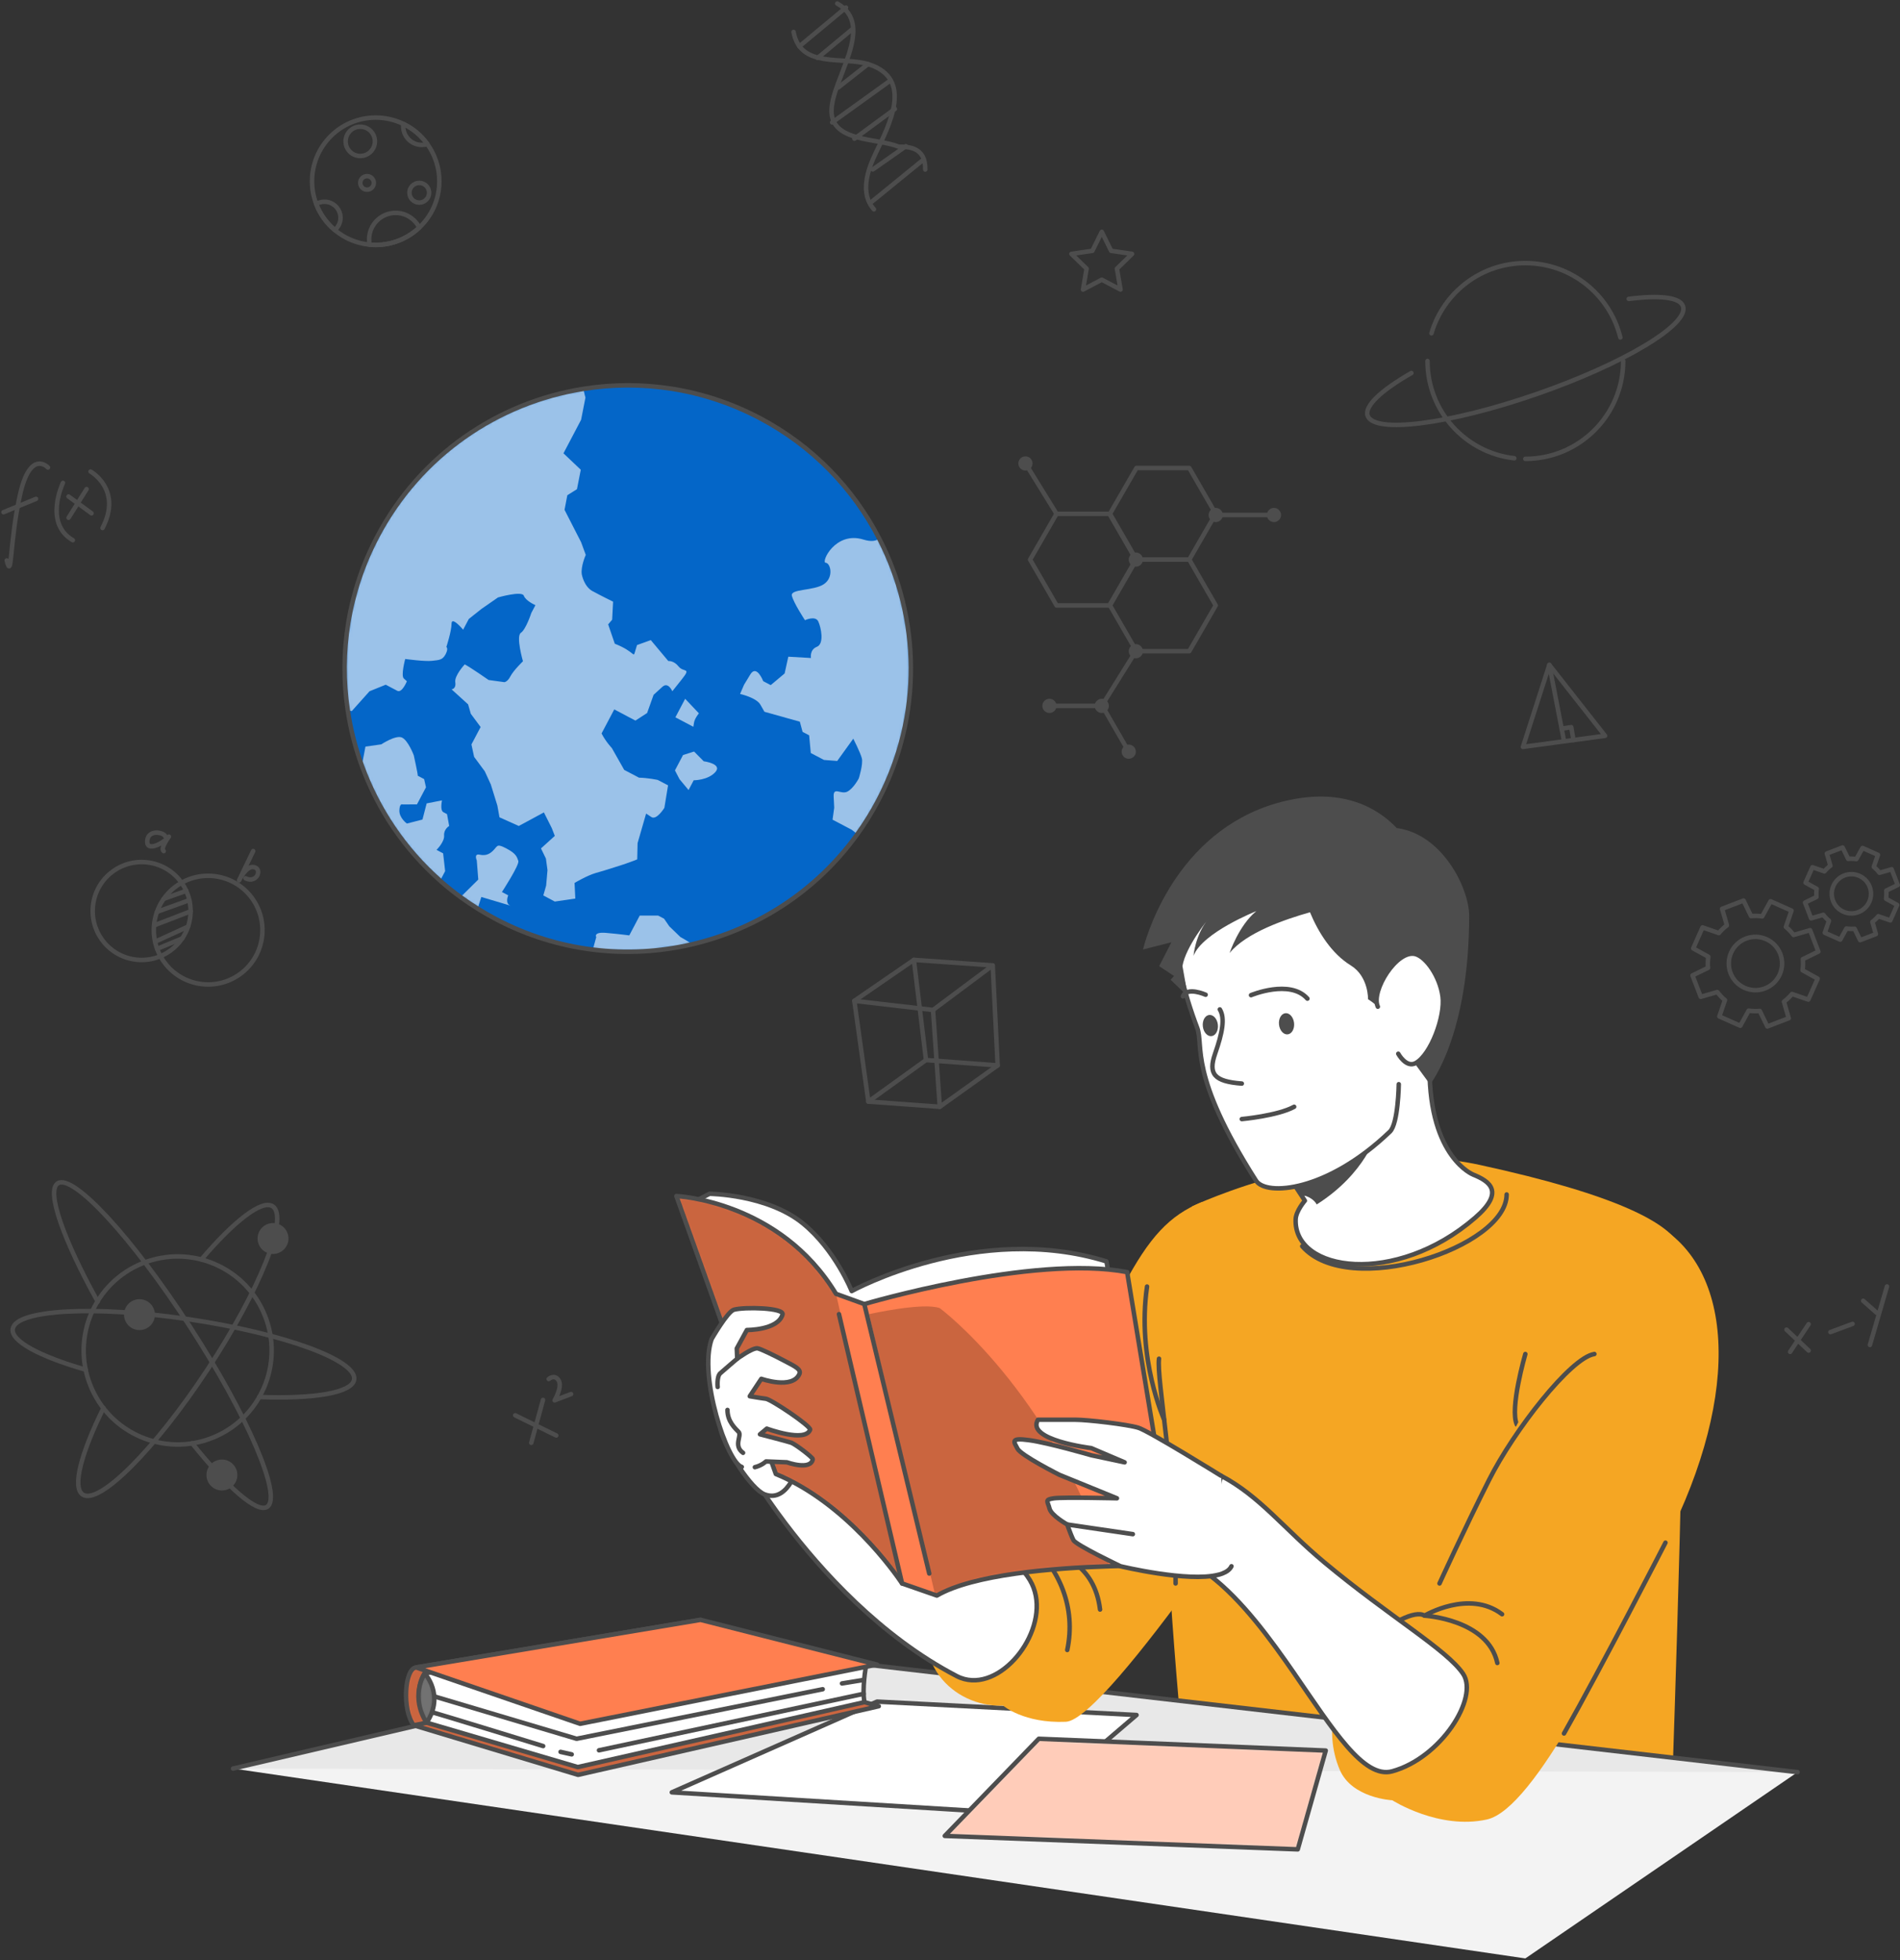 <svg width="542" height="559" viewBox="0 0 542 559" fill="none" xmlns="http://www.w3.org/2000/svg">
<rect x="0" y="0" width="542" height="559" fill="#333333" stroke="none"/>
<path d="M1.929 159.824C3.44 165.805 2.696 154.795 5.657 141.324C8.617 127.852 13.687 133.316 13.687 133.316" stroke="#4D4D4D" stroke-width="1.28" stroke-miterlimit="10" stroke-linecap="round" stroke-linejoin="round"/>
<path d="M1 146.062L10.281 142.256" stroke="#4D4D4D" stroke-width="1.28" stroke-miterlimit="10" stroke-linecap="round" stroke-linejoin="round"/>
<path d="M17.957 137.694C17.957 137.694 12.409 149.166 20.773 154.043" stroke="#4D4D4D" stroke-width="1.28" stroke-miterlimit="10" stroke-linecap="round" stroke-linejoin="round"/>
<path d="M25.827 134.467C25.827 134.467 34.985 139.555 29.248 150.568" stroke="#4D4D4D" stroke-width="1.28" stroke-miterlimit="10" stroke-linecap="round" stroke-linejoin="round"/>
<path d="M19.551 141.58L26.112 146.371" stroke="#4D4D4D" stroke-width="1.28" stroke-miterlimit="10" stroke-linecap="round" stroke-linejoin="round"/>
<path d="M24.697 139.47L19.562 147.643" stroke="#4D4D4D" stroke-width="1.28" stroke-miterlimit="10" stroke-linecap="round" stroke-linejoin="round"/>
<path d="M54.184 262.044C55.433 254.434 50.276 247.252 42.666 246.004C35.056 244.755 27.875 249.912 26.626 257.522C25.377 265.132 30.534 272.314 38.144 273.562C45.755 274.811 52.936 269.654 54.184 262.044Z" stroke="#4D4D4D" stroke-width="1.28" stroke-miterlimit="10" stroke-linecap="round" stroke-linejoin="round"/>
<path d="M68.41 277.822C61.46 282.814 51.779 281.225 46.787 274.275C41.795 267.325 43.383 257.644 50.334 252.652C57.284 247.66 66.965 249.248 71.957 256.199C76.949 263.149 75.36 272.83 68.41 277.822Z" stroke="#4D4D4D" stroke-width="1.28" stroke-miterlimit="10" stroke-linecap="round" stroke-linejoin="round"/>
<path d="M53.132 254.027L46.695 256.324" stroke="#4D4D4D" stroke-width="1.28" stroke-miterlimit="10" stroke-linecap="round" stroke-linejoin="round"/>
<path d="M54.025 256.68L44.784 260.022" stroke="#4D4D4D" stroke-width="1.28" stroke-miterlimit="10" stroke-linecap="round" stroke-linejoin="round"/>
<path d="M54.368 259.875L44.053 263.842" stroke="#4D4D4D" stroke-width="1.28" stroke-miterlimit="10" stroke-linecap="round" stroke-linejoin="round"/>
<path d="M53.635 264.242L44.232 268.539" stroke="#4D4D4D" stroke-width="1.28" stroke-miterlimit="10" stroke-linecap="round" stroke-linejoin="round"/>
<path d="M51.979 267.602L44.825 270.569" stroke="#4D4D4D" stroke-width="1.28" stroke-miterlimit="10" stroke-linecap="round" stroke-linejoin="round"/>
<path d="M47.153 238.513C46.748 237.3 42.222 236.439 42.001 239.789C41.781 243.14 46.778 240.356 48.179 238.572C48.179 238.572 45.609 242.024 46.7 242.705" stroke="#4D4D4D" stroke-width="1.28" stroke-miterlimit="10" stroke-linecap="round" stroke-linejoin="round"/>
<path d="M72.218 242.688L68.198 251.044C68.198 251.044 70.208 246.866 72.359 247.249C75.008 247.72 73.248 252.054 70.045 250.459" stroke="#4D4D4D" stroke-width="1.28" stroke-miterlimit="10" stroke-linecap="round" stroke-linejoin="round"/>
<path d="M509.623 379.156L515.938 385.131" stroke="#4D4D4D" stroke-width="1.28" stroke-miterlimit="10" stroke-linecap="round" stroke-linejoin="round"/>
<path d="M515.938 377.595L510.65 385.494" stroke="#4D4D4D" stroke-width="1.28" stroke-miterlimit="10" stroke-linecap="round" stroke-linejoin="round"/>
<path d="M522.148 379.862L528.465 377.515" stroke="#4D4D4D" stroke-width="1.28" stroke-miterlimit="10" stroke-linecap="round" stroke-linejoin="round"/>
<path d="M531.493 370.929L535.335 374.329" stroke="#4D4D4D" stroke-width="1.28" stroke-miterlimit="10" stroke-linecap="round" stroke-linejoin="round"/>
<path d="M538.279 366.842L533.415 383.537" stroke="#4D4D4D" stroke-width="1.28" stroke-miterlimit="10" stroke-linecap="round" stroke-linejoin="round"/>
<path d="M243.712 285.402L260.697 273.717L283.191 275.294L284.597 303.804L268.086 315.61L247.712 314.125L243.712 285.402Z" stroke="#4D4D4D" stroke-width="1.28" stroke-miterlimit="10" stroke-linecap="round" stroke-linejoin="round"/>
<path d="M247.712 314.125L264.155 302.285L284.597 303.804" stroke="#4D4D4D" stroke-width="1.28" stroke-miterlimit="10" stroke-linecap="round" stroke-linejoin="round"/>
<path d="M264.155 302.285L260.697 273.717" stroke="#4D4D4D" stroke-width="1.28" stroke-miterlimit="10" stroke-linecap="round" stroke-linejoin="round"/>
<path d="M243.712 285.402L266.157 288.002L283.191 275.294" stroke="#4D4D4D" stroke-width="1.28" stroke-miterlimit="10" stroke-linecap="round" stroke-linejoin="round"/>
<path d="M266.157 288.002L268.086 315.61" stroke="#4D4D4D" stroke-width="1.28" stroke-miterlimit="10" stroke-linecap="round" stroke-linejoin="round"/>
<path d="M441.964 189.594L434.439 212.98L457.86 209.819L441.964 189.594Z" stroke="#4D4D4D" stroke-width="1.28" stroke-miterlimit="10" stroke-linecap="round" stroke-linejoin="round"/>
<path d="M441.964 189.594L446.149 211.263" stroke="#4D4D4D" stroke-width="1.28" stroke-miterlimit="10" stroke-linecap="round" stroke-linejoin="round"/>
<path d="M445.479 207.79L448.218 207.355L448.856 211.034" stroke="#4D4D4D" stroke-width="1.28" stroke-miterlimit="10" stroke-linecap="round" stroke-linejoin="round"/>
<path d="M146.974 403.592L158.678 409.341" stroke="#4D4D4D" stroke-width="1.28" stroke-miterlimit="10" stroke-linecap="round" stroke-linejoin="round"/>
<path d="M154.9 399.205L151.551 411.429" stroke="#4D4D4D" stroke-width="1.28" stroke-miterlimit="10" stroke-linecap="round" stroke-linejoin="round"/>
<path d="M156.524 393.246C156.524 393.246 158.174 391.757 159.344 393.607C160.513 395.455 158.215 399.317 158.215 399.317L162.908 397.531" stroke="#4D4D4D" stroke-width="1.28" stroke-miterlimit="10" stroke-linecap="round" stroke-linejoin="round"/>
<path d="M238.829 1C250 7.277 237.2 22.637 237.2 31.597C237.2 40.557 250 39.277 256.4 41.837C258.96 41.837 264.08 41.837 263.941 48.347" stroke="#4D4D4D" stroke-width="1.28" stroke-miterlimit="10" stroke-linecap="round" stroke-linejoin="round"/>
<path d="M226.376 9.113C228.318 19.704 240.474 15.947 247.909 18.366C260.689 22.523 253.604 35.736 249.782 43.719C247.497 48.492 245.221 55.162 249.306 59.689" stroke="#4D4D4D" stroke-width="1.28" stroke-miterlimit="10" stroke-linecap="round" stroke-linejoin="round"/>
<path d="M228.01 13.22L241.334 2.151" stroke="#4D4D4D" stroke-width="1.28" stroke-miterlimit="10" stroke-linecap="round" stroke-linejoin="round"/>
<path d="M233.238 16.524L243.272 8.201" stroke="#4D4D4D" stroke-width="1.28" stroke-miterlimit="10" stroke-linecap="round" stroke-linejoin="round"/>
<path d="M239.134 24.942L247.61 18.284" stroke="#4D4D4D" stroke-width="1.28" stroke-miterlimit="10" stroke-linecap="round" stroke-linejoin="round"/>
<path d="M237.384 34.908L253.949 22.995" stroke="#4D4D4D" stroke-width="1.28" stroke-miterlimit="10" stroke-linecap="round" stroke-linejoin="round"/>
<path d="M243.728 39.554L255.272 31.077" stroke="#4D4D4D" stroke-width="1.28" stroke-miterlimit="10" stroke-linecap="round" stroke-linejoin="round"/>
<path d="M248.64 57.562L263.071 45.813" stroke="#4D4D4D" stroke-width="1.28" stroke-miterlimit="10" stroke-linecap="round" stroke-linejoin="round"/>
<path d="M248.997 48.318L258.413 41.701" stroke="#4D4D4D" stroke-width="1.28" stroke-miterlimit="10" stroke-linecap="round" stroke-linejoin="round"/>
<path d="M60.635 409.991C74.382 404.494 81.07 388.893 75.573 375.146C70.076 361.398 54.475 354.711 40.727 360.208C26.98 365.705 20.293 381.306 25.79 395.053C31.287 408.801 46.888 415.488 60.635 409.991Z" stroke="#4D4D4D" stroke-width="1.28" stroke-miterlimit="10" stroke-linecap="round" stroke-linejoin="round"/>
<path d="M57.442 359.152C66.784 348.187 74.729 341.973 77.794 343.993C82.446 347.06 74.087 367.948 59.122 390.646C44.158 413.346 28.255 429.26 23.604 426.193C20.539 424.173 23.12 414.421 29.516 401.512" stroke="#4D4D4D" stroke-width="1.28" stroke-miterlimit="10" stroke-linecap="round" stroke-linejoin="round"/>
<path d="M24.461 390.587C11.438 386.839 3.117 382.464 3.634 378.966C4.449 373.453 26.913 372.21 53.808 376.189C80.703 380.167 101.845 387.861 101.028 393.374C100.464 397.187 89.545 398.957 73.969 398.37" stroke="#4D4D4D" stroke-width="1.28" stroke-miterlimit="10" stroke-linecap="round" stroke-linejoin="round"/>
<path d="M27.878 371.175C18.051 353.436 13.136 339.596 16.47 337.436C20.845 334.604 37.764 352.958 54.262 378.434C70.76 403.908 80.586 426.856 76.211 429.69C73.319 431.564 64.936 424.168 54.817 411.573" stroke="#4D4D4D" stroke-width="1.28" stroke-miterlimit="10" stroke-linecap="round" stroke-linejoin="round"/>
<path d="M81.564 355.597C80.224 357.63 77.491 358.19 75.459 356.851C73.426 355.511 72.865 352.779 74.204 350.746C75.544 348.713 78.277 348.153 80.31 349.491C82.343 350.832 82.904 353.564 81.564 355.597Z" fill="#4D4D4D"/>
<path d="M66.983 423.038C65.642 425.07 62.91 425.631 60.877 424.292C58.844 422.952 58.284 420.219 59.624 418.187C60.964 416.154 63.697 415.593 65.73 416.932C67.761 418.272 68.323 421.006 66.983 423.038Z" fill="#4D4D4D"/>
<path d="M43.465 377.303C42.125 379.336 39.392 379.897 37.359 378.558C35.327 377.218 34.766 374.485 36.105 372.452C37.445 370.419 40.178 369.859 42.211 371.199C44.243 372.538 44.805 375.271 43.465 377.303Z" fill="#4D4D4D"/>
<path d="M324.181 185.696H339.262L346.802 172.635L339.262 159.574H324.181L316.639 172.635L324.181 185.696Z" stroke="#4D4D4D" stroke-width="1.28" stroke-miterlimit="10" stroke-linecap="round" stroke-linejoin="round"/>
<path d="M321.991 214.348L314.449 201.287H299.368" stroke="#4D4D4D" stroke-width="1.28" stroke-miterlimit="10" stroke-linecap="round" stroke-linejoin="round"/>
<path d="M301.393 172.635H316.475L324.016 159.574L316.475 146.513H301.393L293.853 159.574L301.393 172.635Z" stroke="#4D4D4D" stroke-width="1.28" stroke-miterlimit="10" stroke-linecap="round" stroke-linejoin="round"/>
<path d="M324.181 159.574H339.262L346.802 146.513L339.262 133.452H324.181L316.639 146.513L324.181 159.574Z" stroke="#4D4D4D" stroke-width="1.28" stroke-miterlimit="10" stroke-linecap="round" stroke-linejoin="round"/>
<path d="M324.016 161.599C325.134 161.599 326.041 160.693 326.041 159.574C326.041 158.456 325.134 157.549 324.016 157.549C322.897 157.549 321.991 158.456 321.991 159.574C321.991 160.693 322.897 161.599 324.016 161.599Z" fill="#4D4D4D"/>
<path d="M292.524 134.184C293.642 134.184 294.549 133.277 294.549 132.159C294.549 131.041 293.642 130.134 292.524 130.134C291.406 130.134 290.499 131.041 290.499 132.159C290.499 133.277 291.406 134.184 292.524 134.184Z" fill="#4D4D4D"/>
<path d="M319.965 214.348C319.965 213.229 320.871 212.323 321.99 212.323C323.108 212.323 324.015 213.229 324.015 214.348C324.015 215.467 323.108 216.373 321.99 216.373C320.872 216.373 319.965 215.467 319.965 214.348Z" fill="#4D4D4D"/>
<path d="M299.368 203.312C300.487 203.312 301.393 202.405 301.393 201.287C301.393 200.168 300.487 199.262 299.368 199.262C298.25 199.262 297.343 200.168 297.343 201.287C297.343 202.405 298.25 203.312 299.368 203.312Z" fill="#4D4D4D"/>
<path d="M361.388 146.857C361.388 145.739 362.294 144.832 363.413 144.832C364.532 144.832 365.439 145.739 365.439 146.857C365.439 147.976 364.533 148.882 363.413 148.882C362.295 148.882 361.388 147.976 361.388 146.857Z" fill="#4D4D4D"/>
<path d="M314.295 203.312C315.414 203.312 316.32 202.405 316.32 201.287C316.32 200.168 315.414 199.262 314.295 199.262C313.177 199.262 312.271 200.168 312.271 201.287C312.271 202.405 313.177 203.312 314.295 203.312Z" fill="#4D4D4D"/>
<path d="M344.777 146.857C344.777 145.739 345.684 144.832 346.802 144.832C347.921 144.832 348.827 145.739 348.827 146.857C348.827 147.976 347.921 148.882 346.802 148.882C345.684 148.882 344.777 147.976 344.777 146.857Z" fill="#4D4D4D"/>
<path d="M321.991 185.696C321.991 184.578 322.897 183.671 324.016 183.671C325.134 183.671 326.041 184.578 326.041 185.696C326.041 186.815 325.134 187.723 324.016 187.723C322.897 187.723 321.991 186.814 321.991 185.696Z" fill="#4D4D4D"/>
<path d="M346.802 146.857H363.413" stroke="#4D4D4D" stroke-width="1.28" stroke-miterlimit="10" stroke-linecap="round" stroke-linejoin="round"/>
<path d="M324.016 185.696L314.295 201.287" stroke="#4D4D4D" stroke-width="1.28" stroke-miterlimit="10" stroke-linecap="round" stroke-linejoin="round"/>
<path d="M301.393 146.513L292.524 132.159" stroke="#4D4D4D" stroke-width="1.28" stroke-miterlimit="10" stroke-linecap="round" stroke-linejoin="round"/>
<path d="M408.342 95.042C411.748 83.47 422.449 75.024 435.122 75.024C448.226 75.024 459.221 84.053 462.224 96.228" stroke="#4D4D4D" stroke-width="1.28" stroke-miterlimit="10" stroke-linecap="round" stroke-linejoin="round"/>
<path d="M431.958 130.673C418.032 129.101 407.209 117.284 407.209 102.938" stroke="#4D4D4D" stroke-width="1.28" stroke-miterlimit="10" stroke-linecap="round" stroke-linejoin="round"/>
<path d="M463.035 102.938C463.035 118.353 450.539 130.851 435.122 130.851" stroke="#4D4D4D" stroke-width="1.28" stroke-miterlimit="10" stroke-linecap="round" stroke-linejoin="round"/>
<path d="M464.617 85.241C473.348 84.121 479.2 84.729 480.103 87.329C481.908 92.531 463.232 103.737 438.391 112.356C413.549 120.977 391.948 123.748 390.143 118.546C389.178 115.766 394.065 111.269 402.618 106.37" stroke="#4D4D4D" stroke-width="1.28" stroke-miterlimit="10" stroke-linecap="round" stroke-linejoin="round"/>
<path d="M314.295 66.109L316.971 71.528L322.952 72.397L318.623 76.616L319.644 82.573L314.295 79.761L308.945 82.573L309.968 76.616L305.639 72.397L311.62 71.528L314.295 66.109Z" stroke="#4D4D4D" stroke-width="1.28" stroke-miterlimit="10" stroke-linecap="round" stroke-linejoin="round"/>
<path d="M125.323 51.682C125.323 56.904 123.121 61.614 119.601 64.904C116.35 67.976 111.972 69.845 107.172 69.845C106.583 69.845 106.007 69.819 105.444 69.768C101.668 69.41 98.238 67.899 95.499 65.595C93.156 63.637 91.313 61.09 90.212 58.184C89.431 56.162 89.009 53.973 89.009 51.682C89.009 41.659 97.137 33.531 107.172 33.531C109.988 33.531 112.663 34.171 115.057 35.336C117.796 36.654 120.151 38.639 121.905 41.083C124.055 44.066 125.323 47.727 125.323 51.682Z" stroke="#4D4D4D" stroke-width="1.28" stroke-miterlimit="10" stroke-linecap="round" stroke-linejoin="round"/>
<path d="M122.408 54.966C122.408 56.517 121.151 57.775 119.6 57.775C118.048 57.775 116.792 56.517 116.792 54.966C116.792 53.415 118.048 52.158 119.6 52.158C121.151 52.158 122.408 53.415 122.408 54.966Z" stroke="#4D4D4D" stroke-width="1.28" stroke-miterlimit="10" stroke-linecap="round" stroke-linejoin="round"/>
<path d="M97.137 62.101C97.137 63.509 96.497 64.763 95.499 65.595C93.156 63.637 91.313 61.09 90.212 58.184C90.891 57.762 91.697 57.531 92.555 57.531C95.089 57.531 97.137 59.579 97.137 62.101Z" stroke="#4D4D4D" stroke-width="1.28" stroke-miterlimit="10" stroke-linecap="round" stroke-linejoin="round"/>
<path d="M119.601 64.904C116.35 67.976 111.972 69.845 107.172 69.845C106.583 69.845 106.007 69.819 105.444 69.768C105.342 69.282 105.291 68.782 105.291 68.27C105.291 64.098 108.67 60.706 112.843 60.706C115.812 60.706 118.372 62.421 119.601 64.904Z" stroke="#4D4D4D" stroke-width="1.28" stroke-miterlimit="10" stroke-linecap="round" stroke-linejoin="round"/>
<path d="M102.77 44.484C105.077 44.484 106.947 42.614 106.947 40.308C106.947 38.001 105.077 36.131 102.77 36.131C100.464 36.131 98.594 38.001 98.594 40.308C98.594 42.614 100.464 44.484 102.77 44.484Z" stroke="#4D4D4D" stroke-width="1.28" stroke-miterlimit="10" stroke-linecap="round" stroke-linejoin="round"/>
<path d="M106.635 52.158C106.635 53.225 105.769 54.089 104.702 54.089C103.634 54.089 102.769 53.224 102.769 52.158C102.769 51.09 103.634 50.225 104.702 50.225C105.769 50.225 106.635 51.092 106.635 52.158Z" stroke="#4D4D4D" stroke-width="1.28" stroke-miterlimit="10" stroke-linecap="round" stroke-linejoin="round"/>
<path d="M121.905 41.083C121.419 41.25 120.881 41.327 120.331 41.327C117.387 41.327 115.019 38.946 115.019 36.002C115.019 35.771 115.031 35.554 115.057 35.336C117.796 36.654 120.151 38.639 121.905 41.083Z" stroke="#4D4D4D" stroke-width="1.28" stroke-miterlimit="10" stroke-linecap="round" stroke-linejoin="round"/>
<path d="M539.241 262.453L541.2 258.051L538.028 256.3C538.141 255.517 538.164 254.733 538.092 253.961L541.346 252.378L539.618 247.88L536.14 248.884C535.677 248.263 535.135 247.696 534.527 247.189L535.71 243.765L531.308 241.806L529.557 244.978C528.773 244.866 527.99 244.843 527.218 244.914L525.635 241.661L521.137 243.389L522.141 246.866C521.52 247.33 520.953 247.871 520.446 248.48L517.022 247.298L515.063 251.7L518.235 253.451C518.123 254.234 518.1 255.017 518.171 255.789L514.917 257.373L516.645 261.87L520.122 260.867C520.585 261.488 521.127 262.055 521.736 262.562L520.553 265.986L524.955 267.944L526.706 264.773C527.49 264.886 528.273 264.908 529.045 264.837L530.628 268.091L535.126 266.363L534.123 262.885C534.743 262.422 535.31 261.881 535.817 261.273L539.241 262.453ZM525.855 259.991C523.03 258.734 521.758 255.426 523.015 252.601C524.272 249.776 527.581 248.503 530.405 249.76C533.23 251.017 534.503 254.326 533.246 257.151C531.99 259.976 528.681 261.247 525.855 259.991Z" stroke="#4D4D4D" stroke-width="1.28" stroke-miterlimit="10" stroke-linecap="round" stroke-linejoin="round"/>
<path d="M515.849 285.046L518.509 279.067L514.202 276.689C514.355 275.625 514.385 274.56 514.288 273.512L518.707 271.362L516.36 265.253L511.638 266.617C511.008 265.773 510.273 265.002 509.447 264.315L511.053 259.665L505.074 257.005L502.696 261.312C501.632 261.159 500.567 261.129 499.519 261.226L497.368 256.807L491.26 259.154L492.622 263.876C491.779 264.506 491.008 265.241 490.321 266.067L485.671 264.461L483.011 270.44L487.318 272.818C487.164 273.882 487.135 274.947 487.231 275.995L482.811 278.146L485.159 284.254L489.88 282.892C490.51 283.735 491.245 284.506 492.072 285.193L490.465 289.843L496.444 292.503L498.823 288.196C499.886 288.35 500.951 288.379 502 288.283L504.15 292.703L510.258 290.355L508.895 285.634C509.738 285.004 510.509 284.269 511.196 283.442L515.849 285.046ZM497.671 281.701C493.833 279.995 492.106 275.501 493.813 271.664C495.519 267.826 500.013 266.099 503.85 267.806C507.688 269.512 509.415 274.006 507.708 277.843C506.002 281.681 501.508 283.409 497.671 281.701Z" stroke="#4D4D4D" stroke-width="1.28" stroke-miterlimit="10" stroke-linecap="round" stroke-linejoin="round"/>
<path d="M250.5 228.295C248.722 231.669 246.737 234.867 244.57 237.872C232.912 254.088 215.985 264.926 197.452 269.27C188.255 271.424 178.658 271.977 169.105 270.791C159.683 269.628 150.312 266.761 141.415 262.071C139.637 261.134 137.905 260.133 136.23 259.085C134.559 258.05 132.941 256.955 131.382 255.813C129.483 254.437 127.669 252.985 125.926 251.459C125.917 251.455 125.913 251.441 125.904 251.437C125.796 251.347 125.69 251.258 125.592 251.152C125.57 251.13 125.553 251.12 125.553 251.12C115.32 242.085 107.752 230.754 103.22 218.33C101.361 213.237 100.004 207.947 99.208 202.553C96.738 186.133 99.305 168.795 107.638 152.987C119.97 129.594 142.157 114.76 166.392 110.896C183.034 108.233 200.665 110.746 216.722 119.212C231.892 127.208 243.468 139.364 250.782 153.541C262.498 176.188 263.3 204.013 250.5 228.295Z" fill="#0466C8"/>
<mask id="mask0_4768_7094" style="mask-type:luminance" maskUnits="userSpaceOnUse" x="98" y="109" width="162" height="163">
<path d="M250.5 228.295C248.722 231.669 246.737 234.867 244.57 237.872C232.912 254.088 215.985 264.926 197.452 269.27C188.255 271.424 178.658 271.977 169.105 270.791C159.683 269.628 150.312 266.761 141.415 262.071C139.637 261.134 137.905 260.133 136.23 259.085C134.559 258.05 132.941 256.955 131.382 255.813C129.483 254.437 127.669 252.985 125.926 251.459C125.917 251.455 125.913 251.441 125.904 251.437C125.796 251.347 125.69 251.258 125.592 251.152C125.57 251.13 125.553 251.12 125.553 251.12C115.32 242.085 107.752 230.754 103.22 218.33C101.361 213.237 100.004 207.947 99.208 202.553C96.738 186.133 99.305 168.795 107.638 152.987C119.97 129.594 142.157 114.76 166.392 110.896C183.034 108.233 200.665 110.746 216.722 119.212C231.892 127.208 243.468 139.364 250.782 153.541C262.498 176.188 263.3 204.013 250.5 228.295Z" fill="white"/>
</mask>
<g mask="url(#mask0_4768_7094)">
<g opacity="0.6">
<path d="M250.502 228.3C248.723 231.666 246.739 234.866 244.575 237.874L243.014 236.645L240.326 235.225L237.497 233.74L237.971 230.322C237.971 230.322 237.971 230.322 237.817 227.237C237.651 224.153 239.878 226.674 241.721 225.74C243.539 224.78 244.985 221.951 244.985 221.951C244.985 221.951 246.291 217.842 245.843 216.191C245.395 214.54 243.411 210.636 243.411 210.636L238.828 216.997L235.052 216.703L231.289 214.732L230.815 209.676L228.947 208.703L228.166 205.797L218.067 202.969C218.067 202.969 218.067 202.969 216.915 200.946C215.763 198.924 211.116 197.887 211.116 197.887L212.255 195.25C212.255 195.25 212.255 195.25 214.047 192.306C215.852 189.362 217.721 194.252 217.721 194.252L219.859 195.365L223.827 192.037C223.827 192.037 223.827 192.037 224.876 187.263L231.34 187.634C231.34 187.634 230.879 185.292 233.03 184.434C235.18 183.589 234.233 178.917 233.414 177.189C232.569 175.474 229.625 176.857 229.625 176.857C229.625 176.857 226.335 171.852 225.887 169.855C225.439 167.871 232.159 168.524 235.039 166.565C237.907 164.62 236.934 160.562 235.526 160.473C234.131 160.37 238.278 151.385 246.278 153.855C248.505 154.546 249.913 154.303 250.783 153.535C262.495 176.191 263.302 204.018 250.502 228.3Z" fill="white"/>
<path d="M194.527 193.676C191.788 197.119 191.788 197.119 191.788 197.119C191.788 197.119 190.623 194.341 188.959 195.852C187.295 197.362 186.45 198.13 186.45 198.13L184.594 203.327L181.266 205.477L179.231 204.415L177.311 203.391L175.225 202.29L173.228 206.079L171.602 209.151C172.831 211.545 174.534 213.311 174.534 213.311L178.066 219.545L182.278 221.759C184.863 221.81 187.615 222.399 187.615 222.399L190.572 223.948L189.522 230.361C189.522 230.361 187.295 233.983 185.81 232.985C184.313 231.999 184.313 231.999 184.313 231.999L181.881 240.421L181.778 245.055C181.778 245.055 180.332 245.657 178.873 246.143C177.401 246.629 178.335 246.373 175.276 247.321C172.217 248.268 172.46 248.229 169.977 248.933C167.494 249.637 163.897 251.775 163.897 251.775L164.114 256.229L158.265 257.087L154.988 255.346L155.794 252.53L156.178 248.127L155.73 244.837L154.322 241.932L158.265 238.361L157.394 236.121L155.154 231.666L150.418 234.226L147.986 235.532L142.482 233.061L141.881 229.721L140.012 223.692L138.297 219.954L135.25 215.833L134.482 212.287L136.198 209.036L137.106 207.321L134.303 203.545L133.535 200.857L128.812 196.569C128.812 196.569 130.182 196.479 129.874 194.572C129.567 192.665 132.575 189.452 132.575 189.452C134.278 190.348 139.385 193.906 139.385 193.906L143.852 194.521C143.903 194.521 144.748 194.495 145.618 192.831C146.514 191.129 149.177 188.569 149.177 188.569C149.177 188.569 147.116 181.413 148.588 180.453C150.047 179.468 151.558 174.809 151.558 174.809L152.735 172.569C152.735 172.569 149.958 171.353 149.433 169.881C148.908 168.396 142.06 170.367 142.06 170.367L137.337 173.644L133.727 176.511L132.114 179.57C132.114 179.57 128.825 175.615 128.812 177.829C128.799 180.044 127.327 184.498 127.327 184.498C127.327 184.498 128.006 184.857 127.11 186.572C126.201 188.274 125.241 188.197 123.218 188.441C121.196 188.684 115.59 187.916 115.59 187.916C115.59 187.916 114.31 192.652 115.193 193.471C116.063 194.265 116.063 194.265 116.063 194.265C116.063 194.265 114.694 197.708 113.337 196.991C111.967 196.261 110.034 195.25 110.034 195.25L105.414 197.119L100.345 202.777L99.206 202.546C96.735 186.137 99.308 168.793 107.641 152.985C119.967 129.599 142.162 114.764 166.393 110.898C166.687 112.204 167.007 113.381 167.007 113.381L165.766 119.705L164.127 122.828L162.719 125.503L160.735 129.266L165.676 133.951L164.588 139.493L161.836 141.221L161.042 145.381L165.766 154.61L167.097 158.233C167.097 158.233 165.625 161.509 165.958 163.762C165.958 163.762 166.534 167.218 169.055 168.588C171.577 169.945 174.892 171.57 174.892 171.57L174.623 176.716L173.484 178.047L175.378 183.564C181.151 185.829 180.601 187.724 181.151 185.829C181.714 183.948 181.714 183.948 181.714 183.948L185.644 182.527L190.649 188.505C190.649 188.505 192.198 188.3 193.593 190.066C195.001 191.833 197.279 190.233 194.527 193.676Z" fill="white"/>
<path d="M126.687 238.258C126.828 240.076 124.524 242.354 124.524 242.354L126.406 243.34L126.982 248.409L125.561 251.122C115.321 242.085 107.756 230.757 103.225 218.329L104.249 212.901L108.767 212.261C108.767 212.261 112.812 209.573 114.604 210.29C116.396 211.033 118.034 215.372 118.034 215.372C118.034 215.372 119.353 221.311 119.148 221.196L119.122 221.183L119.046 221.234L119.148 221.196L120.991 222.169L121.516 224.511L118.943 229.375L114.822 229.388C114.822 229.388 114.002 228.953 113.926 231.09C113.849 233.241 116.063 234.841 116.063 234.841L120.518 233.701C121.708 229.093 121.708 229.093 121.708 229.093L126.086 228.236C126.086 228.236 125.458 231.065 126.482 231.602C127.519 232.153 127.519 232.153 127.519 232.153L128.134 235.532C128.134 235.532 126.546 236.441 126.687 238.258Z" fill="white"/>
<path d="M147.858 245.498C147.463 244.407 147.297 243.447 144.569 242.011C141.85 240.579 141.988 241.092 140.932 242.277C139.869 243.459 138.645 244.126 136.861 243.726C135.076 243.326 136.006 245.348 136.006 245.348L136.433 250.811L131.382 255.812C132.941 256.954 134.559 258.048 136.23 259.084L137.309 255.783L145.707 258.28C143.925 257.749 144.976 255.314 144.976 255.314L143.181 254.368C143.181 254.368 148.259 246.58 147.858 245.498Z" fill="white"/>
<path d="M200.744 217.082L197.991 214.304L194.848 215.3L193.506 217.847L192.538 219.684L193.837 222.184L196.418 225.289L197.886 222.504C197.886 222.504 201.944 222.531 204.066 220.16C206.188 217.787 200.744 217.082 200.744 217.082Z" fill="white"/>
<path d="M192.664 204.551L197.784 207.25C197.784 207.25 197.784 207.25 197.982 206.046C198.18 204.841 199.371 203.411 199.371 203.411L195.448 199.269L192.664 204.551Z" fill="white"/>
<path d="M190.916 264.137L189.441 261.98L187.732 261.079L182.491 261.084L179.512 266.737C179.512 266.737 176.662 266.349 172.908 266.024C169.159 265.69 170.086 267.237 170.086 267.237L169.106 270.789C178.658 271.976 188.257 271.423 197.453 269.269C195.944 268.197 194.098 267.203 194.098 267.203L190.916 264.137Z" fill="white"/>
</g>
</g>
<path d="M250.5 228.295C248.722 231.669 246.737 234.867 244.57 237.872C232.912 254.088 215.985 264.926 197.452 269.27C188.255 271.424 178.658 271.977 169.105 270.791C159.683 269.628 150.312 266.761 141.415 262.071C139.637 261.134 137.905 260.133 136.23 259.085C134.559 258.05 132.941 256.955 131.382 255.813C129.483 254.437 127.669 252.985 125.926 251.459C125.917 251.455 125.913 251.441 125.904 251.437C125.796 251.347 125.69 251.258 125.592 251.152C125.57 251.13 125.553 251.12 125.553 251.12C115.32 242.085 107.752 230.754 103.22 218.33C101.361 213.237 100.004 207.947 99.208 202.553C96.738 186.133 99.305 168.795 107.638 152.987C119.97 129.594 142.157 114.76 166.392 110.896C183.034 108.233 200.665 110.746 216.722 119.212C231.892 127.208 243.468 139.364 250.782 153.541C262.498 176.188 263.3 204.013 250.5 228.295Z" stroke="#4D4D4D" stroke-width="1.28" stroke-miterlimit="10" stroke-linecap="round" stroke-linejoin="round"/>
<path d="M477.138 505.341C470.278 511.049 417.429 547.322 342.009 541.477C337.951 507.148 322.476 366.105 340.076 343.999C340.076 343.999 382.777 323.634 422.111 332.185C461.446 340.735 476.754 348.927 479.558 356.018C481.682 361.381 478.649 461.245 477.138 505.341Z" fill="#F5A623"/>
<path d="M420.806 347.25C398.15 366.873 368.966 362.725 369.606 347.66C369.708 345.305 372.229 342.386 372.229 342.386C372.229 342.386 371.897 341.887 371.346 341.029C370.501 339.749 369.132 337.663 367.545 335.231C364.741 330.892 361.234 325.439 358.789 321.471C356.741 318.092 407.801 286.681 407.801 304.741C407.801 330.188 420.294 334.975 420.294 334.975C424.966 336.869 429.343 339.865 420.806 347.25Z" fill="white" stroke="#4D4D4D" stroke-width="1.28" stroke-miterlimit="10" stroke-linecap="round" stroke-linejoin="round"/>
<path d="M435.122 386.112C435.122 386.112 430.556 401.774 432.727 406.265" stroke="#4D4D4D" stroke-width="1.28" stroke-miterlimit="10" stroke-linecap="round" stroke-linejoin="round"/>
<path d="M429.792 340.616C429.792 355.735 384.695 370.542 371.481 355.379" stroke="#4D4D4D" stroke-width="1.28" stroke-miterlimit="10" stroke-linecap="round" stroke-linejoin="round"/>
<path d="M392.697 323.173C392.697 323.173 389.662 334.56 375.61 343.464C375.61 343.464 374.893 341.902 372.575 341.068C372.166 340.921 371.73 341.055 371.346 341.029C370.501 339.749 369.132 337.663 367.545 335.231C374.725 330.021 392.697 323.173 392.697 323.173Z" fill="#4D4D4D"/>
<path d="M399.016 309.173C399.016 309.173 398.87 320.415 396.491 322.696C378.629 339.826 361.174 341.179 358.291 336.661C338.903 306.256 343.484 298.238 341.508 293.061C338.015 283.916 333.728 268.996 335.619 259.955C339.84 239.763 377.888 224.163 397.883 244.41C407.482 254.13 410.517 275.214 408.489 292.775" fill="white"/>
<path d="M399.016 309.173C399.016 309.173 398.87 320.415 396.491 322.696C378.629 339.826 361.174 341.179 358.291 336.661C338.903 306.256 343.484 298.238 341.508 293.061C338.015 283.916 333.728 268.996 335.619 259.955C339.84 239.763 377.888 224.163 397.883 244.41C407.482 254.13 410.517 275.214 408.489 292.775" stroke="#4D4D4D" stroke-width="1.28" stroke-miterlimit="10" stroke-linecap="round" stroke-linejoin="round"/>
<path d="M343.927 283.656C343.927 283.656 338.597 281.262 337.442 284.119" stroke="#4D4D4D" stroke-width="1.28" stroke-miterlimit="10" stroke-linecap="round" stroke-linejoin="round"/>
<path d="M356.872 283.78C356.872 283.78 367.971 279.134 372.959 284.771" stroke="#4D4D4D" stroke-width="1.28" stroke-miterlimit="10" stroke-linecap="round" stroke-linejoin="round"/>
<path d="M369.149 291.707C369.33 293.373 368.516 294.828 367.331 294.957C366.146 295.086 365.037 293.841 364.855 292.176C364.674 290.51 365.487 289.055 366.672 288.926C367.858 288.795 368.966 290.041 369.149 291.707Z" fill="#4D4D4D"/>
<path d="M347.415 292.21C347.597 293.876 346.784 295.331 345.599 295.46C344.414 295.589 343.305 294.344 343.124 292.677C342.942 291.012 343.755 289.557 344.94 289.428C346.125 289.3 347.234 290.545 347.415 292.21Z" fill="#4D4D4D"/>
<path d="M347.971 287.838C349.521 290.334 348.672 294.592 346.632 300.436C344.592 306.279 346.389 308.402 354.242 308.991" fill="white"/>
<path d="M347.971 287.838C349.521 290.334 348.672 294.592 346.632 300.436C344.592 306.279 346.389 308.402 354.242 308.991" stroke="#4D4D4D" stroke-width="1.28" stroke-miterlimit="10" stroke-linecap="round" stroke-linejoin="round"/>
<path d="M354.243 319.116C354.243 319.116 364.51 318.179 369.174 315.609" stroke="#4D4D4D" stroke-width="1.28" stroke-miterlimit="10" stroke-linecap="round" stroke-linejoin="round"/>
<path d="M419.097 261.081C419.094 253.474 411.596 237.872 398.427 236.121C390.873 228.208 380.084 225.3 367.002 228.306C336.777 235.254 327.577 265.096 326.247 270.043C326.119 270.503 326.064 270.757 326.064 270.757L334.155 268.703L330.665 275.509L334.907 278.308L333.936 279.385L338.847 284.118L337.311 275.472C338.26 269.879 344.68 262.08 344.68 262.08C340.937 266.572 340.465 272.565 340.465 272.565C343.002 265.916 358.386 259.812 358.386 259.812C353.403 263.852 350.75 271.769 350.75 271.769C355.493 265.932 366.591 262.151 373.69 260.144C376.089 265.924 379.888 271.952 385.316 275.292C390.43 278.439 390.251 284.932 390.251 284.932C399.14 290.746 401.748 300.759 401.748 300.759L407.941 309.233C407.941 309.233 419.107 295.469 419.097 261.081Z" fill="#4D4D4D"/>
<path d="M393.045 287.065C390.973 282.618 398.499 270.592 403.829 272.082C406.825 272.919 410.741 278.385 411.503 284.127C412.264 289.869 408.207 300.716 403.88 303.13C401.135 304.662 398.872 300.487 398.872 300.487" fill="white"/>
<path d="M393.045 287.065C390.973 282.618 398.499 270.592 403.829 272.082C406.825 272.919 410.741 278.385 411.503 284.127C412.264 289.869 408.207 300.716 403.88 303.13C401.135 304.662 398.872 300.487 398.872 300.487" stroke="#4D4D4D" stroke-width="1.28" stroke-miterlimit="10" stroke-linecap="round" stroke-linejoin="round"/>
<path d="M66.49 504.316L211.111 470.508L512.781 505.34L435.122 558.462L66.49 504.316Z" fill="#F3F3F3"/>
<path d="M66.49 504.316L211.111 470.508L512.781 505.34" fill="#E8E8E8"/>
<path d="M66.49 504.316L211.111 470.508L512.781 505.34" stroke="#4D4D4D" stroke-width="1.28" stroke-miterlimit="10" stroke-linecap="round" stroke-linejoin="round"/>
<path d="M191.648 511.102L250.196 485.228L324.213 489.049L291.299 517.193L191.648 511.102Z" fill="white" stroke="#4D4D4D" stroke-width="1.28" stroke-miterlimit="10" stroke-linecap="round" stroke-linejoin="round"/>
<path d="M342.934 342.737C324.155 350.417 320.105 367.679 288.203 435.912C288.203 435.912 274.024 438.823 266.429 456.04C258.833 473.257 271.492 486.853 286.178 486.385C286.178 486.385 292.048 491.487 304.05 490.98C316.053 490.473 369.379 408.996 369.379 408.996L342.934 342.737Z" fill="#F5A623"/>
<path d="M293.789 439.906C302.19 447.39 307.011 458.356 304.451 470.509" stroke="#4D4D4D" stroke-width="1.28" stroke-miterlimit="10" stroke-linecap="round" stroke-linejoin="round"/>
<path d="M301.891 443.501C301.891 443.501 312.216 445.753 313.805 458.974" stroke="#4D4D4D" stroke-width="1.28" stroke-miterlimit="10" stroke-linecap="round" stroke-linejoin="round"/>
<path d="M332.098 404.849C332.098 404.849 324.213 387.446 327.21 366.871" stroke="#4D4D4D" stroke-width="1.28" stroke-miterlimit="10" stroke-linecap="round" stroke-linejoin="round"/>
<path d="M330.622 387.445C329.837 392.821 335.394 421.437 335.357 451.538" stroke="#4D4D4D" stroke-width="1.28" stroke-miterlimit="10" stroke-linecap="round" stroke-linejoin="round"/>
<path d="M470.981 348.371C494.473 360.177 497.266 396.493 475.099 439.906C459.449 470.554 437.838 515.801 424.167 518.839C410.495 521.878 397.168 513.36 397.168 513.36C397.168 513.36 385.64 512.819 382.166 504.633C372.643 482.189 396.85 453.954 406.373 460.718C406.373 460.718 436.784 394.582 442.326 390.417" fill="#F5A623"/>
<path d="M379.986 491.015C376.834 475.572 401.14 457.342 406.372 460.718C406.372 460.718 424.433 461.731 427.134 474.221" stroke="#4D4D4D" stroke-width="1.28" stroke-miterlimit="10" stroke-linecap="round" stroke-linejoin="round"/>
<path d="M446.149 494.316C456.723 475.662 475.098 439.906 475.098 439.906" stroke="#4D4D4D" stroke-width="1.28" stroke-miterlimit="10" stroke-linecap="round" stroke-linejoin="round"/>
<path d="M406.372 460.718C406.372 460.718 419.031 453.151 428.484 460.31" stroke="#4D4D4D" stroke-width="1.28" stroke-miterlimit="10" stroke-linecap="round" stroke-linejoin="round"/>
<path d="M410.64 451.538C410.64 451.538 417.632 436.206 424.752 422.059C431.871 407.911 448.063 387.125 454.815 386.112" stroke="#4D4D4D" stroke-width="1.28" stroke-miterlimit="10" stroke-linecap="round" stroke-linejoin="round"/>
<path d="M277.241 479.129C275.769 479.052 274.297 478.681 272.889 477.938C251.09 466.585 234.207 447.82 224.018 434.354C216.94 424.997 213.1 418.188 213.1 418.188L218.322 395.813C218.322 395.813 223.237 408.562 242.988 421.196C262.725 433.829 286.201 437.925 293.791 450.585C300.511 461.797 288.671 479.705 277.241 479.129Z" fill="white"/>
<path d="M277.241 479.129C275.769 479.052 274.297 478.681 272.889 477.938C251.09 466.585 234.207 447.82 224.018 434.354C216.94 424.997 213.1 418.188 213.1 418.188L218.322 395.813C218.322 395.813 223.237 408.562 242.988 421.196C262.725 433.829 286.201 437.925 293.791 450.585C300.511 461.797 288.671 479.705 277.241 479.129Z" stroke="#4D4D4D" stroke-width="1.28" stroke-miterlimit="10" stroke-linecap="round" stroke-linejoin="round"/>
<path d="M227.959 416.876C227.959 416.876 225.258 428.816 218.142 426.139C214.284 424.689 206.901 413.216 205.503 407.437L227.959 416.876Z" fill="white" stroke="#4D4D4D" stroke-width="1.28" stroke-miterlimit="10" stroke-linecap="round" stroke-linejoin="round"/>
<path d="M196.59 343.428L202.4 340.423C202.4 340.423 218.825 340.569 229.014 348.849C238.268 356.372 242.956 368.164 242.956 368.164C242.956 368.164 278.919 348.309 315.634 359.702L330.62 443.176L261.768 447.719L218.796 406.856L196.59 343.428Z" fill="white" stroke="#4D4D4D" stroke-width="1.28" stroke-miterlimit="10" stroke-linecap="round" stroke-linejoin="round"/>
<path d="M335.353 446.514C335.353 446.514 327.276 446.271 316.473 446.629C300.14 447.141 277.573 448.985 267.257 454.988L266.77 454.821L257.324 451.532C257.324 451.532 257.26 451.442 257.132 451.25C255.391 448.665 241.349 428.53 221.317 420.325L192.953 341.068C192.953 341.068 222.405 342.386 238.482 368.946L246.559 371.865C246.559 371.865 294.623 357.631 321.529 362.751L335.353 446.514Z" fill="#FF7F50"/>
<mask id="mask1_4768_7094" style="mask-type:luminance" maskUnits="userSpaceOnUse" x="192" y="341" width="144" height="114">
<path d="M335.353 446.514C335.353 446.514 327.276 446.271 316.473 446.629C300.14 447.141 277.573 448.985 267.257 454.988L266.77 454.821L257.324 451.532C257.324 451.532 257.26 451.442 257.132 451.25C255.391 448.665 241.349 428.53 221.317 420.325L192.953 341.068C192.953 341.068 222.405 342.386 238.482 368.946L246.559 371.865C246.559 371.865 294.623 357.631 321.529 362.751L335.353 446.514Z" fill="white"/>
</mask>
<g mask="url(#mask1_4768_7094)">
<path opacity="0.3" d="M257.132 451.25C255.391 448.665 241.349 428.53 221.317 420.325L192.953 341.068C192.953 341.068 222.405 342.386 238.482 368.946L257.132 451.25Z" fill="black" fill-opacity="0.7"/>
</g>
<mask id="mask2_4768_7094" style="mask-type:luminance" maskUnits="userSpaceOnUse" x="192" y="341" width="144" height="114">
<path d="M335.353 446.514C335.353 446.514 327.276 446.271 316.473 446.629C300.14 447.141 277.573 448.985 267.257 454.988L266.77 454.821L257.324 451.532C257.324 451.532 257.26 451.442 257.132 451.25C255.391 448.665 241.349 428.53 221.317 420.325L192.953 341.068C192.953 341.068 222.405 342.386 238.482 368.946L246.559 371.865C246.559 371.865 294.623 357.631 321.529 362.751L335.353 446.514Z" fill="white"/>
</mask>
<g mask="url(#mask2_4768_7094)">
<path opacity="0.3" d="M316.473 446.629C300.14 447.141 277.573 448.985 267.257 454.988L266.77 454.821L247.903 374.745C247.903 374.745 263.337 371.277 268.089 373.029C268.089 373.029 299.463 396.188 316.473 446.629Z" fill="black" fill-opacity="0.7"/>
</g>
<path d="M335.353 446.514C335.353 446.514 327.276 446.271 316.473 446.629C300.14 447.141 277.573 448.985 267.257 454.988L266.77 454.821L257.324 451.532C257.324 451.532 257.26 451.442 257.132 451.25C255.391 448.665 241.349 428.53 221.317 420.325L192.953 341.068C192.953 341.068 222.405 342.386 238.482 368.946L246.559 371.865C246.559 371.865 294.623 357.631 321.529 362.751L335.353 446.514Z" stroke="#4D4D4D" stroke-width="1.28" stroke-miterlimit="10" stroke-linecap="round" stroke-linejoin="round"/>
<path d="M246.555 371.867L265.081 448.706" stroke="#4D4D4D" stroke-width="1.28" stroke-miterlimit="10" stroke-linecap="round" stroke-linejoin="round"/>
<path d="M257.326 451.538L239.331 374.747" stroke="#4D4D4D" stroke-width="1.28" stroke-miterlimit="10" stroke-linecap="round" stroke-linejoin="round"/>
<path d="M211.603 418.307C207.49 417.163 199.211 392.468 203.006 381.841C203.006 381.841 207.511 374.019 209.344 373.484C212.218 372.645 223.788 372.89 223.228 374.837C221.934 379.339 213.058 379.263 213.058 379.263L210.176 384.534L210.3 387.445C210.3 387.445 214.478 384.398 216.021 384.48C216.805 384.523 220.908 386.532 224.158 388.254C226.939 389.727 228.638 390.522 228.016 391.862C225.957 396.29 217.177 393.183 217.177 393.183L213.882 398.152C213.882 398.152 217.068 398.704 218.467 398.865C219.996 399.042 231.445 406.728 231.094 407.693C229.728 411.456 218.741 407.386 218.741 407.386L216.794 409.005C216.794 409.005 224.892 411.099 225.714 411.401C227.003 411.876 231.932 415.673 231.856 416.104C231.263 419.429 224.464 416.983 224.464 416.983L218.517 416.741C218.517 416.741 217.316 417.902 215.335 418.384" fill="white"/>
<path d="M211.603 418.307C207.49 417.163 199.211 392.468 203.006 381.841C203.006 381.841 207.511 374.019 209.344 373.484C212.218 372.645 223.788 372.89 223.228 374.837C221.934 379.339 213.058 379.263 213.058 379.263L210.176 384.534L210.3 387.445C210.3 387.445 214.478 384.398 216.021 384.48C216.805 384.523 220.908 386.532 224.158 388.254C226.939 389.727 228.638 390.522 228.016 391.862C225.957 396.29 217.177 393.183 217.177 393.183L213.882 398.152C213.882 398.152 217.068 398.704 218.467 398.865C219.996 399.042 231.445 406.728 231.094 407.693C229.728 411.456 218.741 407.386 218.741 407.386L216.794 409.005C216.794 409.005 224.892 411.099 225.714 411.401C227.003 411.876 231.932 415.673 231.856 416.104C231.263 419.429 224.464 416.983 224.464 416.983L218.517 416.741C218.517 416.741 217.316 417.902 215.335 418.384" stroke="#4D4D4D" stroke-width="1.28" stroke-miterlimit="10" stroke-linecap="round" stroke-linejoin="round"/>
<path d="M210.3 387.445C210.3 387.445 206.503 390.673 205.466 391.602C204.429 392.532 204.722 395.508 204.722 395.508" stroke="#4D4D4D" stroke-width="1.28" stroke-miterlimit="10" stroke-linecap="round" stroke-linejoin="round"/>
<path d="M207.518 402.055C207.493 405.315 209.696 407.281 210.699 408.331C211.701 409.38 209.095 412.238 211.97 414.288" stroke="#4D4D4D" stroke-width="1.28" stroke-miterlimit="10" stroke-linecap="round" stroke-linejoin="round"/>
<path d="M397.113 505.113C388.985 507.327 380.153 493.042 369.375 477.452V477.439C362.258 467.148 354.297 456.281 345.145 449.241C344.415 448.69 343.673 448.153 342.93 447.641L348.281 420.799C359.391 426.623 366.277 435.954 377.81 445.541C396.37 460.991 412.818 470.476 417.375 477.311C421.932 484.146 411.039 501.311 397.113 505.113Z" fill="white"/>
<path d="M397.113 505.113C388.985 507.327 380.153 493.042 369.375 477.452V477.439C362.258 467.148 354.297 456.281 345.145 449.241C344.415 448.69 343.673 448.153 342.93 447.641L348.281 420.799C359.391 426.623 366.277 435.954 377.81 445.541C396.37 460.991 412.818 470.476 417.375 477.311C421.932 484.146 411.039 501.311 397.113 505.113Z" stroke="#4D4D4D" stroke-width="1.28" stroke-miterlimit="10" stroke-linecap="round" stroke-linejoin="round"/>
<path d="M351.289 446.629C350.841 447.564 349.932 448.229 348.69 448.703C348.409 448.818 348.114 448.908 347.807 448.997C347.743 449.01 347.654 449.023 347.564 449.049C338.975 451.289 319.647 446.629 319.647 446.629C319.647 446.629 306.988 440.613 306.22 439.193C305.746 438.284 305.17 436.748 304.799 435.737C304.594 435.135 304.454 434.725 304.454 434.725C304.454 434.725 299.897 432.191 299.385 430.169C298.885 428.146 297.862 427.634 300.652 427.25C303.442 426.879 318.623 427.25 318.623 427.25L302.175 420.543C302.175 420.543 291.282 415.052 290.271 413.119C289.26 411.173 287.993 409.906 293.561 410.674C299.129 411.429 311.289 414.975 311.289 414.975L320.812 416.997L311.289 412.94C311.289 412.94 292.55 410.674 296.095 404.85C296.095 404.85 303.186 404.85 306.732 404.85C310.278 404.85 321.618 406.181 324.703 407.129C327.801 408.076 348.281 420.799 348.281 420.799" fill="white"/>
<path d="M351.289 446.629C350.841 447.564 349.932 448.229 348.69 448.703C348.409 448.818 348.114 448.908 347.807 448.997C347.743 449.01 347.654 449.023 347.564 449.049C338.975 451.289 319.647 446.629 319.647 446.629C319.647 446.629 306.988 440.613 306.22 439.193C305.746 438.284 305.17 436.748 304.799 435.737C304.594 435.135 304.454 434.725 304.454 434.725C304.454 434.725 299.897 432.191 299.385 430.169C298.885 428.146 297.862 427.634 300.652 427.25C303.442 426.879 318.623 427.25 318.623 427.25L302.175 420.543C302.175 420.543 291.282 415.052 290.271 413.119C289.26 411.173 287.993 409.906 293.561 410.674C299.129 411.429 311.289 414.975 311.289 414.975L320.812 416.997L311.289 412.94C311.289 412.94 292.55 410.674 296.095 404.85C296.095 404.85 303.186 404.85 306.732 404.85C310.278 404.85 321.618 406.181 324.703 407.129C327.801 408.076 348.281 420.799 348.281 420.799" stroke="#4D4D4D" stroke-width="1.28" stroke-miterlimit="10" stroke-linecap="round" stroke-linejoin="round"/>
<path d="M304.451 434.724L323.158 437.474" stroke="#4D4D4D" stroke-width="1.28" stroke-miterlimit="10" stroke-linecap="round" stroke-linejoin="round"/>
<path d="M118.041 491.989L164.908 506.114L250.683 486.544C250.683 486.544 198.293 471.632 197.801 471.99C197.309 472.349 118.041 491.989 118.041 491.989Z" fill="#FF7F50"/>
<mask id="mask3_4768_7094" style="mask-type:luminance" maskUnits="userSpaceOnUse" x="118" y="471" width="133" height="36">
<path d="M118.041 491.989L164.908 506.114L250.683 486.544C250.683 486.544 198.293 471.632 197.801 471.99C197.309 472.349 118.041 491.989 118.041 491.989Z" fill="white"/>
</mask>
<g mask="url(#mask3_4768_7094)">
<path opacity="0.3" d="M118.041 491.989L164.908 506.114L250.683 486.544C250.683 486.544 198.293 471.632 197.801 471.99C197.309 472.349 118.041 491.989 118.041 491.989Z" fill="black" fill-opacity="0.7"/>
</g>
<path d="M118.041 491.989L164.908 506.114L250.683 486.544C250.683 486.544 198.293 471.632 197.801 471.99C197.309 472.349 118.041 491.989 118.041 491.989Z" stroke="#4D4D4D" stroke-width="1.28" stroke-miterlimit="10" stroke-linecap="round" stroke-linejoin="round"/>
<path d="M118.714 475.482C115.43 475.71 114.604 487.569 118.041 491.99L193.754 476.279L199.829 461.913L118.714 475.482Z" fill="#FF7F50"/>
<mask id="mask4_4768_7094" style="mask-type:luminance" maskUnits="userSpaceOnUse" x="115" y="461" width="85" height="31">
<path d="M118.714 475.482C115.43 475.71 114.604 487.569 118.041 491.99L193.754 476.279L199.829 461.913L118.714 475.482Z" fill="white"/>
</mask>
<g mask="url(#mask4_4768_7094)">
<path opacity="0.3" d="M118.714 475.482C115.43 475.71 114.604 487.569 118.041 491.99L193.754 476.279L199.829 461.913L118.714 475.482Z" fill="black" fill-opacity="0.7"/>
</g>
<path d="M118.714 475.482C115.43 475.71 114.604 487.569 118.041 491.99L193.754 476.279L199.829 461.913L118.714 475.482Z" stroke="#4D4D4D" stroke-width="1.28" stroke-miterlimit="10" stroke-linecap="round" stroke-linejoin="round"/>
<path d="M246.997 475.31C246.997 475.31 245.869 481.552 246.6 485.384L164.817 503.898L121.708 491.227C121.708 491.227 117.225 483.3 121.131 477.164L199.904 463.794L246.997 475.31Z" fill="white" stroke="#4D4D4D" stroke-width="1.28" stroke-miterlimit="10" stroke-linecap="round" stroke-linejoin="round"/>
<path d="M118.714 475.482L199.828 461.911L250.196 474.673L165.479 491.556L118.714 475.482Z" fill="#FF7F50" stroke="#4D4D4D" stroke-width="1.28" stroke-miterlimit="10" stroke-linecap="round" stroke-linejoin="round"/>
<path d="M121.59 483.06L164.486 495.826L234.689 481.699" stroke="#4D4D4D" stroke-width="1.28" stroke-miterlimit="10" stroke-linecap="round" stroke-linejoin="round"/>
<path d="M246.365 483.003L170.872 499.112" stroke="#4D4D4D" stroke-width="1.28" stroke-miterlimit="10" stroke-linecap="round" stroke-linejoin="round"/>
<path d="M122.61 488.085C123.253 488.15 154.942 497.908 154.942 497.908" stroke="#4D4D4D" stroke-width="1.28" stroke-miterlimit="10" stroke-linecap="round" stroke-linejoin="round"/>
<path d="M240.195 480.048L246.203 479.074" stroke="#4D4D4D" stroke-width="1.28" stroke-miterlimit="10" stroke-linecap="round" stroke-linejoin="round"/>
<path d="M163.084 500.276L159.908 499.561" stroke="#4D4D4D" stroke-width="1.28" stroke-miterlimit="10" stroke-linecap="round" stroke-linejoin="round"/>
<path d="M121.131 477.165C121.131 477.165 126.941 483.308 121.708 491.229C121.708 491.229 116.866 484.773 121.131 477.165Z" fill="#4D4D4D"/>
<mask id="mask5_4768_7094" style="mask-type:luminance" maskUnits="userSpaceOnUse" x="119" y="477" width="5" height="15">
<path d="M121.131 477.165C121.131 477.165 126.941 483.308 121.708 491.229C121.708 491.229 116.866 484.773 121.131 477.165Z" fill="white"/>
</mask>
<g mask="url(#mask5_4768_7094)">
<path opacity="0.3" d="M121.131 477.165C121.131 477.165 126.941 483.308 121.708 491.229C121.708 491.229 116.866 484.773 121.131 477.165Z" fill="white" fill-opacity="0.7"/>
</g>
<path d="M121.131 477.165C121.131 477.165 126.941 483.308 121.708 491.229C121.708 491.229 116.866 484.773 121.131 477.165Z" stroke="#4D4D4D" stroke-width="1.28" stroke-miterlimit="10" stroke-linecap="round" stroke-linejoin="round"/>
<path d="M296.327 495.826L378.184 499.187L370.201 527.363L269.513 523.523L296.327 495.826Z" fill="white"/>
<mask id="mask6_4768_7094" style="mask-type:luminance" maskUnits="userSpaceOnUse" x="269" y="495" width="110" height="33">
<path d="M296.327 495.826L378.184 499.187L370.201 527.363L269.513 523.523L296.327 495.826Z" fill="white"/>
</mask>
<g mask="url(#mask6_4768_7094)">
<path opacity="0.4" d="M296.327 495.826L378.184 499.187L370.201 527.363L269.513 523.523L296.327 495.826Z" fill="#FF7F50"/>
</g>
<path d="M296.327 495.826L378.184 499.187L370.201 527.363L269.513 523.523L296.327 495.826Z" stroke="#4D4D4D" stroke-width="1.28" stroke-miterlimit="10" stroke-linecap="round" stroke-linejoin="round"/>
</svg>
